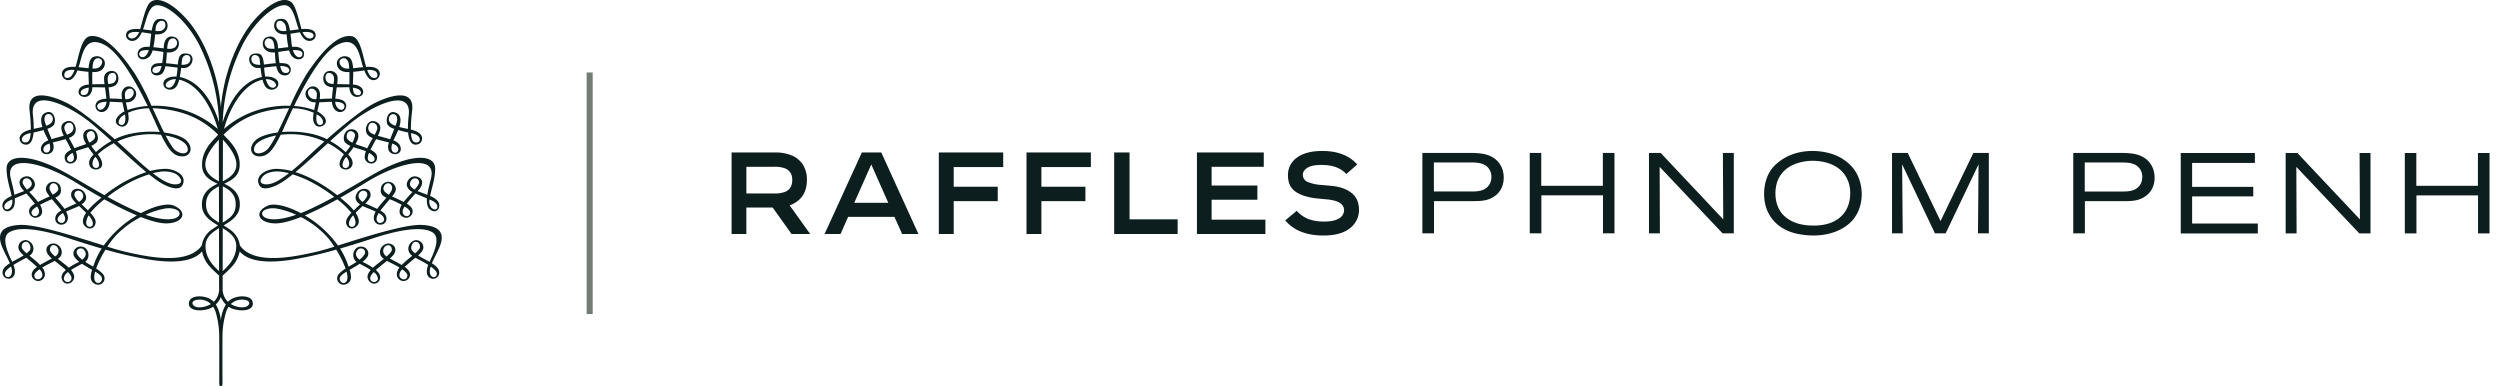 <svg width="207" height="32" viewBox="0 0 207 32" fill="none" xmlns="http://www.w3.org/2000/svg"><path d="M34.987 18.626c-1.416-.093-4.798 1.01-7.004 1.702a8.9 8.9 0 0 0-2.74-2.491q1.383-.598 2.69-1.333c.43.331.821.706 1.163 1.119a2.1 2.1 0 0 0-.386.518c-.237.54.346 1.1.86.55.17-.18.242-.527-.126-1.07.184-.19.392-.383.585-.567.146.085.662.276 1.075.465a1.5 1.5 0 0 0-.131.335c-.12.52.278.82.651.735.425-.098.499-.625.176-.944a1.5 1.5 0 0 0-.3-.209c.038-.05.07-.097.116-.154.27-.33.486-.585.657-.79.171.072.367.153.585.261.155.075.285.142.406.207q-.054.08-.091.17c-.315.74.288.926.535.9a.6.6 0 0 0 .264-.125.54.54 0 0 0 .164-.231.52.52 0 0 0-.107-.53 1.4 1.4 0 0 0-.349-.28c.215-.279.495-.596.719-.844.278.134.613.26.951.402-.023.373.021.7.214.882.588.55 1.108-.231.619-.726a1.9 1.9 0 0 0-.57-.351c.126-.634.425-1.45.417-2.284-.013-1.155-1.886-1.299-4.874.356-1.04.577-2.078 1.219-3.236 1.864-.905-.705-2.14-1.505-3.458-1.912.838-.692 1.768-1.557 2.684-2.395.487.248.934.558 1.33.924-.392.491-.545 1.056-.045 1.22.514.17.996-.31.65-.892a2 2 0 0 0-.255-.318c.138-.172.3-.384.448-.603.335.12.698.2 1.03.337-.075.166-.11.345-.105.526.073.637 1.065.697 1.02-.073-.017-.257-.263-.442-.54-.582.145-.303.326-.627.465-.877.346.107.742.194 1.067.283a.85.85 0 0 0-.012.683c.322.523 1.287.292.896-.487a1.02 1.02 0 0 0-.518-.37l.028-.065c.083-.175.24-.471.367-.794.273.078.564.148.822.202.084.996.495 1.09.855.962.303-.106.576-.733-.22-1.075a3 3 0 0 0-.41-.13q.009-.802.111-1.598c.197-1.829-1.79-1.241-3.033-.631-1.082.528-2.805 1.96-4.027 3.034l-.142-.072c-1.024-.484-2.402-.628-3.58-.53q.066-.137.133-.287c.14-.308.412-.926.772-1.677.595.008 1.18.134 1.72.37a3 3 0 0 0-.047.433c-.006.453.268.879.781.654.158-.07.634-.44-.207-1.061a1.5 1.5 0 0 0-.229-.136c.053-.237.118-.483.166-.754.333-.01.717-.04 1.053-.046q0 .054.006.108c.07.587.55.93.98.64a.53.53 0 0 0 .157-.218.5.5 0 0 0-.082-.506.56.56 0 0 0-.22-.162 1.6 1.6 0 0 0-.564-.115c.02-.262.071-.614.114-.94.21.004.455-.002.748-.01q.165-.002.302.004c.002.035.002.07.005.095.06.632.527.825.921.632.381-.189.297-.87-.569-.95l-.068-.007c.003-.193.014-.42.024-.676q.008-.204.005-.376.46-.035.914-.116c.301.754.594.827.826.803.48-.05.75-.841-.047-1.059a2 2 0 0 0-.622-.03c-.301-.984-.482-2.429-1.195-2.545-1.344-.217-2.814 1.772-3.706 3.082q-.788 1.297-1.388 2.682a8 8 0 0 0-2.943.437c-.94.328-1.803.83-2.538 1.477.285-1.114 1.281-3.636 3.187-4.08q.06.263.19.501c.351.587 1.227.324 1.11-.262-.058-.291-.477-.53-1.077-.493a5 5 0 0 1-.08-.632l-.008-.113c.312-.036.674-.087 1.006-.113.117.553.327.724.635.757.672.068.75-.784.206-.966a2 2 0 0 0-.572-.049 9 9 0 0 1-.105-.92q.513-.09.899-.13.056.207.169.394c.33.49 1.103.464 1.065-.145-.031-.464-.546-.545-.685-.55a4 4 0 0 0-.305.004 3 3 0 0 1-.044-.296q-.046-.451-.09-.788c.265-.045.533-.09.785-.119q.101.237.261.442c.438.526 1.111.204 1.035-.261-.044-.266-.19-.37-.537-.436a2.6 2.6 0 0 0-.63-.01c-.214-.754-.443-1.778-.763-2.153-.348-.408-1.353-.544-3.004 1.242-1.554 1.682-2.375 4.245-2.664 5.698q-.172.838-.246 1.687a15 15 0 0 0-.247-1.687c-.29-1.453-1.11-4.016-2.665-5.698C13.726-.286 12.72-.15 12.373.258c-.32.375-.549 1.399-.763 2.152a2.6 2.6 0 0 0-.632.011c-.345.066-.493.17-.535.436-.078.465.597.787 1.034.261a2 2 0 0 0 .262-.442c.25.029.52.074.784.12q-.044.336-.089.787a3 3 0 0 1-.044.296 4 4 0 0 0-.306-.004c-.137.005-.654.086-.685.55-.037.61.735.635 1.066.145q.112-.187.169-.396.386.042.899.132c-.022.283-.053.62-.106.92a2 2 0 0 0-.572.049c-.543.182-.464 1.034.207.966.309-.032.516-.204.637-.757.33.026.69.077 1.003.113l-.008.113a5 5 0 0 1-.08.632c-.599-.037-1.018.202-1.077.493-.115.586.76.849 1.111.262a2 2 0 0 0 .19-.501c1.906.444 2.9 2.967 3.188 4.08a7.7 7.7 0 0 0-2.538-1.477 8 8 0 0 0-2.943-.437q-.6-1.384-1.39-2.682c-.891-1.31-2.363-3.299-3.703-3.082-.716.116-.897 1.562-1.196 2.544a2 2 0 0 0-.624.031c-.796.218-.527 1.01-.046 1.059.231.024.525-.05.825-.803q.453.081.914.116-.002.172.006.376c.01.256.021.483.024.676l-.069.007c-.865.08-.949.761-.567.95.393.193.86 0 .92-.632.003-.025.003-.06.004-.095a5 5 0 0 1 .303-.003c.292.007.536.013.746.01.045.325.095.677.116.94a1.6 1.6 0 0 0-.565.114.56.56 0 0 0-.22.162.52.52 0 0 0-.082.505.53.53 0 0 0 .156.218c.43.29.912-.052.982-.639.004-.033.004-.072.006-.108.335.007.719.036 1.052.046.048.27.113.517.165.754q-.12.059-.228.136c-.84.62-.364.991-.207 1.06.514.226.788-.2.783-.653a3 3 0 0 0-.048-.433 4.4 4.4 0 0 1 1.72-.37c.359.75.63 1.369.772 1.678q.067.149.132.286c-1.178-.098-2.555.046-3.58.53-.05.024-.094.05-.142.072-1.22-1.074-2.945-2.506-4.025-3.034-1.245-.61-3.233-1.198-3.034.63q.1.797.11 1.6-.21.049-.41.13c-.796.34-.521.968-.22 1.074.362.128.772.034.855-.962.258-.054.55-.124.821-.202.128.322.286.618.37.794.01.023.016.044.028.066a1.02 1.02 0 0 0-.52.369c-.39.779.575 1.01.897.487a.85.85 0 0 0-.012-.683c.324-.09.721-.176 1.066-.283.139.249.32.574.464.877-.277.14-.523.325-.539.582-.045.77.948.71 1.02.073.006-.18-.03-.36-.105-.526.332-.137.695-.218 1.031-.337.148.219.31.43.446.603q-.143.149-.254.318c-.344.581.137 1.063.65.892.5-.164.347-.729-.045-1.221a6 6 0 0 1 1.33-.923c.917.838 1.846 1.703 2.685 2.395a11.4 11.4 0 0 0-3.458 1.912c-1.158-.645-2.198-1.287-3.238-1.864-2.986-1.655-4.86-1.51-4.872-.356-.01.835.29 1.65.417 2.284-.21.083-.404.201-.57.35-.491.495.03 1.277.619.727.192-.182.237-.51.212-.882.34-.143.674-.268.954-.402.223.248.503.565.716.843q-.198.114-.349.281a.52.52 0 0 0-.105.53q.051.136.164.231a.6.6 0 0 0 .263.125c.248.026.85-.16.537-.9a1.4 1.4 0 0 0-.091-.17c.119-.065.25-.132.406-.207.218-.108.413-.189.582-.26.172.204.39.459.658.789.045.057.078.104.115.154a1.5 1.5 0 0 0-.299.21c-.322.318-.249.845.176.942.374.087.772-.215.651-.734a1.5 1.5 0 0 0-.13-.335c.413-.189.928-.38 1.075-.465.192.184.4.377.584.567-.37.543-.296.89-.127 1.07.514.55 1.098-.01.862-.55q-.151-.288-.388-.518a7.4 7.4 0 0 1 1.163-1.119q1.309.735 2.692 1.333a8.9 8.9 0 0 0-2.742 2.491c-2.204-.693-5.587-1.795-7.003-1.702-1.526.1-1.673.755-1.555 1.358.105.527.535 1.231.782 1.815-.312.196-.55.403-.591.652a.507.507 0 0 0 .93.376c.135-.21.089-.555-.033-.894a14 14 0 0 1 1.064-.592c.152.128.316.26.482.404.155.137.288.252.403.358-.168.1-.303.241-.391.41a.51.51 0 0 0 .02.49.55.55 0 0 0 .184.184.6.6 0 0 0 .252.084c.147.001.29-.05.398-.145a.54.54 0 0 0 .185-.364.9.9 0 0 0-.217-.612c.395-.24.845-.442.964-.513l.063-.041c.213.174.439.345.584.47.071.06.205.167.343.292-.366.315-.378.536-.343.709.108.524.736.552.973.095.14-.272.013-.555-.205-.808.304-.2.66-.376.914-.512.266.179.562.344.831.496-.158.523-.178.904.153 1.121.612.408 1.242-.361.635-.884a4 4 0 0 0-.452-.345q.268-.712.662-1.371l.115-.19q1.755.508 3.56.817c1.914.31 3.648.252 4.432-.67.097.491.337.946.694 1.314.312.325.57.558.716.685 0 .647.003 1.044.003 1.044.011.207-.022.415-.098.61a1.5 1.5 0 0 1-.344.522 1.37 1.37 0 0 0-.685-.384c-.437-.13-1.296-.124-1.371.456-.086.654.888.756 1.63.516q.199-.065.368-.183.12.175.193.372a7.3 7.3 0 0 1 .313 1.85c.005.156.012.307.006 4.118-.001.18.073.249.134.264.06-.015.134-.084.132-.264-.007-3.811.001-3.962.006-4.118a7.2 7.2 0 0 1 .313-1.85 1.7 1.7 0 0 1 .192-.372q.17.118.367.183c.745.24 1.718.138 1.632-.516-.076-.58-.934-.585-1.37-.456-.264.06-.503.194-.685.384a1.5 1.5 0 0 1-.344-.523 1.45 1.45 0 0 1-.097-.609s0-.397.003-1.044c.144-.127.402-.36.715-.685.356-.368.597-.823.694-1.314.784.922 2.517.98 4.433.67a33 33 0 0 0 3.559-.817l.113.19q.395.657.662 1.37-.237.159-.45.346c-.605.523.023 1.292.635.884.33-.217.311-.598.153-1.121.268-.152.565-.317.832-.497.25.137.61.313.913.513-.218.253-.346.536-.207.808.24.457.868.43.976-.095.035-.173.02-.394-.344-.71.138-.124.271-.231.344-.29.144-.126.369-.297.583-.472l.062.042c.12.071.568.274.965.513a.9.9 0 0 0-.217.612c.01.139.076.269.184.363.108.095.25.147.398.146a.6.6 0 0 0 .252-.083.55.55 0 0 0 .184-.184.51.51 0 0 0 .02-.492 1.04 1.04 0 0 0-.39-.41c.114-.105.247-.22.404-.357.165-.145.328-.276.48-.404.45.23.798.424 1.066.592-.123.34-.168.684-.035.894a.506.506 0 0 0 .93-.376c-.041-.25-.279-.456-.592-.652.248-.584.68-1.288.784-1.815.118-.604-.029-1.258-1.556-1.358m-5.88.152c-.186-.03-.244-.151-.201-.405.064-.202.18-.387.336-.537q.02.03.037.06c.368.736 0 .91-.173.882m.61-2.707c.159-.448.828-.335.675.18a1.5 1.5 0 0 1-.363.464c-.23-.151-.412-.36-.312-.644m1.9 1.74c.49.51-.116.749-.29.608-.143-.117-.26-.302.033-.775q.142.066.256.168m.587-1.69c-.246-.14-.469-.32-.456-.502.031-.461.56-.639.712-.174.062.193-.069.433-.256.677m1.676 1.689c-.137.177-.587.091-.535-.381a.9.9 0 0 1 .162-.327c.461.28.554.471.373.708m.452-2.119c-.267-.153-.475-.36-.355-.623.243-.536.81-.275.72.102q-.133.293-.365.521m1.467.93c.76.367.338 1.025-.091.554a.82.82 0 0 1-.14-.66q.117.052.23.107m-5.277-1.647c2.658-1.578 5.573-2.193 5.186-.296-.071.349-.246.92-.324 1.453l-.359-.141c-.08-.032-.256-.091-.443-.173.09-.103.158-.18.184-.212.297-.406.284-.876-.308-.994-.46-.093-.819.393-.773.733q.046.18.168.325a.85.85 0 0 0 .301.223c-.245.268-.52.564-.726.83-.207-.109-.432-.213-.633-.31-.051-.026-.18-.08-.328-.15.302-.38.377-.563.252-.846a.6.6 0 0 0-.262-.289.64.64 0 0 0-.75.107.56.56 0 0 0-.16.35c-.074.445.096.617.45.787-.132.151-.268.302-.38.439-.109.135-.253.298-.38.486-.254-.124-.51-.235-.617-.289-.067-.035-.214-.09-.373-.167a1.6 1.6 0 0 0 .419-.537c.169-.784-.75-.82-1.042-.41-.384.534-.069.854.192 1.029-.17.16-.351.33-.522.497a5 5 0 0 0-.55-.57 15 15 0 0 0-.567-.48c1.15-.649 2.072-1.233 2.345-1.395m3.6-3.936c.918.19.726.906.2.727-.182-.06-.264-.362-.293-.745q.047.008.092.018m-5.524 2.868c-.352-.022-.263-.515.024-.864l.05-.06q.066.072.117.155c.252.425.101.788-.19.77m.797-2.657a2 2 0 0 1-.218.561c-.285-.142-.51-.329-.47-.575.105-.666.756-.32.688.014m1.518 1.67c.351.378-.25.715-.447.291a.9.9 0 0 1 .1-.555q.195.107.347.265m.313-2.2q-.079.225-.2.431c-.34-.126-.586-.304-.52-.656.114-.606.866-.305.72.226m1.448 1.242c.552.284.256.791-.054.653-.208-.093-.26-.348-.14-.734q.099.034.194.081m.153-1.772c-.026.079-.056.151-.081.226-.295-.107-.509-.254-.54-.494-.083-.661.947-.693.621.268m-3.744-.037c1.638-1.339 5.044-3.049 4.763-.608q-.07.562-.066 1.126c-.238-.051-.487-.099-.717-.16.151-.478.182-.96-.236-1.164-.71-.341-.958.611-.713 1.003.144.152.331.261.539.315-.127.322-.251.61-.348.863-.233-.077-.461-.135-.605-.175-.132-.04-.272-.075-.406-.114a.3.3 0 0 0 .024-.047c.183-.384.382-.95-.299-1.154-.51-.152-.884.505-.643 1.024.115.172.29.3.496.36-.154.27-.327.57-.46.853-.133-.053-.256-.096-.351-.13-.134-.053-.379-.124-.624-.22a3 3 0 0 0 .18-.355c.138-.348.068-.863-.513-.872-.617-.008-.787.843-.505 1.112q.184.166.416.27-.18.266-.388.515a6.6 6.6 0 0 0-1.283-.92 46 46 0 0 1 1.74-1.522m.634-2.285c-.373.028-.477-.185-.495-.614.877.122.72.597.495.614m1.318-2.004c.277.112.343.688-.13.58-.22-.049-.372-.3-.5-.646.212-.034.43-.01.63.066m-4.58 3.741c.245.167.43.604.162.712-.306.121-.483-.183-.407-.762.004-.032.014-.063.018-.092q.137.079.227.142m-.359-1.394c-.49.013-.788-.583-.452-.828.198-.144.58.05.59.392q0 .218-.037.431c-.034.002-.071.005-.101.005m1.525-1.266a1 1 0 0 1-.453-.092c-.344-.253-.23-.777-.006-.812.221-.037.53.09.497.565-.007.092-.021.21-.038.34m.412 1.499c.445.072.53.284.483.435-.134.438-.737.13-.757-.457q.137.002.274.022m-.049-4.764c1.413-.682 1.71.513 1.95 1.423q.068.253.134.453c-.279.025-.568.063-.828.087-.05-.756-.275-.923-.532-.974a.7.7 0 0 0-.444.04.66.66 0 0 0-.32.293c-.139.275-.032.974.87.959.043 0 .076-.004.117-.006.011.392.004.756.003 1.023-.342-.013-.703-.013-1.015-.019q.048-.272.038-.549a.6.6 0 0 0-.074-.24.6.6 0 0 0-.173-.188.64.64 0 0 0-.504-.101c-.497.088-.563.826-.23 1.142a.97.97 0 0 0 .609.196 11 11 0 0 0-.095.937c-.34-.004-.707.018-1.014.037.01-.098.023-.192.026-.301.015-.69-.551-.887-.897-.647-.632.44-.175 1.155.33 1.213q.096.01.213.013c-.04.208-.09.426-.133.638a6 6 0 0 0-1.667-.338c.918-1.885 2.343-4.465 3.636-5.09m.932 1.989a3 3 0 0 1-.208.001c-.517-.028-.675-.523-.551-.697.164-.23.673-.304.742.45q.012.122.017.246m-6.152 1.532c-.204.144-.557.053-.752-.652.595-.03 1.052.442.752.652m1.02-1.64c.348.213.136.603-.301.436-.128-.05-.218-.259-.284-.532a1.2 1.2 0 0 1 .585.096m1.263-1.11c.033.307-.529.542-.794-.306.488-.024.766.053.794.305m.881-1.628c.212.309-.504.695-.875-.172.416-.032.753-.006.875.172m-15.276 0c.12-.178.458-.204.874-.172-.372.867-1.087.48-.874.172m.88 1.627c.027-.25.306-.33.793-.305-.266.848-.826.613-.792.305m1.563 1.547c-.437.167-.65-.223-.3-.436a1.2 1.2 0 0 1 .584-.096c-.065.273-.157.482-.284.532m.72 1.203c-.3-.209.155-.68.752-.652-.196.706-.549.797-.752.653M5.67 6.443c-.474.108-.408-.468-.131-.58.2-.077.418-.1.631-.066-.127.345-.28.597-.5.646m1.188 1.424c-.227-.017-.383-.491.494-.614-.017.429-.122.642-.494.614M8.06 8.883c-.047-.15.037-.363.483-.435q.138-.02.276-.022c-.021.587-.625.895-.76.457m.858-2.273c-.033-.474.276-.602.498-.565.222.035.337.559-.007.812a1 1 0 0 1-.453.092 7 7 0 0 1-.038-.339m1.042 3.711c-.268-.108-.083-.545.161-.712q.09-.062.228-.142.01.045.016.092c.078.579-.1.883-.405.762m.383-2.542c.01-.342.39-.536.59-.392.337.245.037.84-.452.828-.03 0-.068-.003-.101-.005a2.4 2.4 0 0 1-.037-.43m.218 1.334c-.044-.212-.092-.43-.134-.638q.119-.003.214-.013c.506-.058.961-.773.329-1.213-.344-.24-.91-.043-.896.647.003.109.017.203.028.3-.309-.018-.674-.04-1.015-.036a11 11 0 0 0-.095-.937.96.96 0 0 0 .608-.195c.333-.317.267-1.055-.23-1.143a.65.65 0 0 0-.503.102.6.6 0 0 0-.173.188.6.6 0 0 0-.075.24 3 3 0 0 0 .037.548c-.31.006-.671.006-1.012.019-.002-.267-.01-.63.002-1.023.04.002.074.006.115.006.905.016 1.011-.684.874-.958a.66.66 0 0 0-.322-.294.7.7 0 0 0-.444-.04c-.258.05-.482.218-.534.975-.259-.025-.549-.063-.826-.088q.067-.2.135-.453c.24-.91.535-2.105 1.949-1.423 1.293.626 2.718 3.207 3.637 5.092a6 6 0 0 0-1.67.337M7.66 5.673q.006-.124.017-.246c.07-.754.578-.68.743-.45.123.174-.035.67-.551.697a3 3 0 0 1-.21-.001m-5.407 6.092c-.525.179-.719-.536.2-.727q.045-.01.091-.018c-.027.383-.11.684-.29.745m1.494-1.576c-.325-.961.705-.93.62-.268-.03.24-.244.387-.538.494zm.208 2.425c-.31.138-.606-.369-.055-.653a2 2 0 0 1 .195-.08c.12.385.068.64-.14.733m1.393-1.894c-.145-.53.605-.832.72-.225.067.351-.18.53-.519.656a2.3 2.3 0 0 1-.201-.431m.759 2.49c-.196.424-.797.087-.445-.29q.152-.156.345-.265c.095.17.13.365.1.555m1.072-1.96c-.069-.336.582-.681.69-.015.037.247-.187.433-.471.575a2 2 0 0 1-.22-.56m.797 2.657c-.292.019-.444-.344-.192-.77q.053-.082.12-.155l.048.06c.286.349.376.842.024.864m-.03-1.314a7 7 0 0 1-.387-.515q.232-.101.416-.269c.283-.269.111-1.12-.505-1.112-.581.01-.651.524-.514.872q.078.185.18.356c-.244.095-.489.166-.624.219-.093.034-.218.077-.348.13-.135-.284-.308-.583-.463-.853a.9.9 0 0 0 .497-.36c.241-.519-.132-1.176-.643-1.024-.682.203-.482.77-.298 1.154l.022.047c-.134.04-.271.074-.406.114-.144.04-.372.099-.604.175-.096-.252-.22-.54-.346-.863.207-.054.393-.163.536-.315.245-.392-.002-1.344-.712-1.002-.417.202-.388.685-.236 1.164-.23.06-.48.108-.717.16a9 9 0 0 0-.066-1.127c-.281-2.44 3.125-.73 4.762.608a44 44 0 0 1 1.74 1.523 6.8 6.8 0 0 0-1.284.918M.867 17.175c-.429.47-.85-.187-.092-.553q.115-.055.234-.107a.82.82 0 0 1-.142.66M1.88 15.17c-.092-.377.474-.638.72-.102.12.263-.09.47-.355.625a1.7 1.7 0 0 1-.365-.523m.815 2.64c-.18-.237-.087-.429.373-.708q.114.147.16.326c.054.473-.396.559-.533.382m1.42-2.364c.151-.466.68-.288.712.173.012.182-.21.361-.455.503-.189-.244-.319-.484-.256-.677m1.133 2.973c-.174.14-.78-.098-.289-.607a1 1 0 0 1 .257-.168c.292.473.176.658.032.775m1.299-1.704a1.5 1.5 0 0 1-.363-.464c-.154-.515.516-.628.675-.18.1.284-.08.493-.312.644m1.124 1.658c.042.253-.018.374-.202.405-.174.029-.54-.146-.171-.882a.4.4 0 0 1 .035-.06c.156.151.272.335.338.537m.16-1.523a5.4 5.4 0 0 0-.55.57c-.17-.168-.35-.339-.52-.498.259-.175.575-.495.192-1.03-.295-.41-1.212-.373-1.045.411a1.6 1.6 0 0 0 .42.537c-.158.077-.306.132-.374.167-.105.053-.362.165-.615.29-.127-.189-.272-.352-.38-.488-.111-.136-.248-.287-.38-.438.353-.17.525-.342.45-.787a.56.56 0 0 0-.16-.35.64.64 0 0 0-.75-.107.6.6 0 0 0-.263.29c-.123.282-.048.464.253.844-.148.072-.277.124-.33.151-.2.097-.425.201-.633.31-.204-.266-.48-.562-.724-.83a.85.85 0 0 0 .3-.223.8.8 0 0 0 .168-.325c.045-.34-.31-.826-.773-.733-.591.118-.604.588-.307.994.025.033.093.11.184.212-.187.082-.363.141-.445.173-.105.043-.23.09-.357.141-.08-.534-.252-1.104-.323-1.453-.39-1.897 2.525-1.282 5.184.296.274.162 1.196.746 2.346 1.394a16 16 0 0 0-.568.482M.408 22.705c-.03-.162.112-.362.506-.636q.068.184.08.378c.004.579-.52.637-.586.258m1.8-1.732a1.8 1.8 0 0 1-.384-.41c-.055-.14-.04-.53.339-.544.268-.012.473.492.296.714a1.6 1.6 0 0 1-.251.24m1.299 1.795c-.014.418-.655.517-.663.043-.004-.16.18-.339.424-.51.14.12.226.288.239.467m1.084-1.552-.028.019c-.259-.229-.446-.44-.432-.578.05-.51.518-.405.659-.122a.5.5 0 0 1 .036.376.54.54 0 0 1-.235.305m1.325 1.864a.3.3 0 0 1-.104.193.326.326 0 0 1-.426-.002.3.3 0 0 1-.1-.193.7.7 0 0 1 .106-.313.74.74 0 0 1 .242-.235c.18.188.324.393.282.55m.891-1.577c-.447-.353-.596-.666-.332-.867a.36.36 0 0 1 .474.043c.154.173.293.473-.142.824m1.612 1.463a.33.33 0 0 1 .001.256.36.36 0 0 1-.183.188c-.193.075-.597-.04-.358-.921.284.173.5.33.54.477m-.573-1.256q-.074.19-.134.365l-.364-.212a7 7 0 0 1-.29-.18c.007-.008.02-.013.026-.021.442-.391.242-1.14-.273-1.236a.63.63 0 0 0-.346.024.6.6 0 0 0-.275.202.55.55 0 0 0-.021.63q.162.223.387.39-.063.037-.135.075-.375.187-.72.42l-.13-.116c-.22-.186-.515-.408-.781-.624a.64.64 0 0 0 .247-.244.6.6 0 0 0 .076-.33.7.7 0 0 0-.189-.456.8.8 0 0 0-.45-.24c-.487-.006-.834.406-.499.912q.14.183.32.332c-.28.157-.656.343-.98.54a7 7 0 0 0-.371-.354c-.088-.078-.29-.238-.5-.412a.73.73 0 0 0 .27-.321.7.7 0 0 0 .04-.408.7.7 0 0 0-.2-.364.77.77 0 0 0-.377-.201.64.64 0 0 0-.462.158.55.55 0 0 0-.19.43c-.015.223.168.44.433.678-.295.188-.64.358-.946.532l-.023-.05c-.62-1.24-.736-2.054-.244-2.38.778-.515 2.572-.297 4.903.465.898.295 1.83.59 2.77.863q-.344.54-.572 1.133m8.866-1.383c-1.215 1.7-4.698.89-6.43.497a22 22 0 0 1-1.39-.401q.289-.457.65-.862a7.6 7.6 0 0 1 2.121-1.59c.837.33 1.609.544 2.18.524 1.337-.045 1.752-.955.544-1.473-.52-.222-1.579.02-2.714.623a15 15 0 0 1-.956-.414 34 34 0 0 1-1.815-.933 12.2 12.2 0 0 1 2.351-1.447c.412-.178.77-.313 1.088-.415q.357.286.683.517c.62.435 1.784.987 2.091.362.42-.854-.735-1.35-1.448-1.336-.42.013-.837.074-1.242.18-.454-.37-.97-.833-1.572-1.403a57 57 0 0 0-1.139-1.04 6.6 6.6 0 0 1 1.893-.546 7 7 0 0 1 1.729-.01c.68 1.39 1.104 1.756 1.702 1.788.739.04 1.028-.703.398-1.313-.33-.323-1.019-.556-1.847-.663-.301-.601-.625-1.307-.951-2.008a8 8 0 0 1 .546.028c2.109.188 3.607.893 4.88 2.16l-.143.156c-.23.26-1.264 1.14-1.187 2.446.048.834.647 1.16 1.276 1.46-.624.3-1.366.767-1.286 1.865.057.789.686 1.2 1.334 1.586q-.224.136-.46.3a2 2 0 0 0-.598.59 1.9 1.9 0 0 0-.288.772m-4.656-2.544a6.5 6.5 0 0 1 1.704-.53c.475-.057 1.164.095 1.103.48-.058.363-.887.717-2.807.05m.599-3.44c.852-.227 1.382-.17 1.846.031.327.14.76.707.287.85-.51.152-1.164-.126-2.133-.882m1.06-3.125c.926.169 1.615.524 1.776.909.313.755-.708.718-1.165.118a7.6 7.6 0 0 1-.61-1.027m4.052.75c.116-.142.234-.27.351-.403l.007 3.443c-1.06-.527-1.716-1.347-.358-3.04m.364 6.462c-.626-.38-1.091-.727-1.07-1.56.02-.796.505-1.154 1.064-1.44zm-1.114 1.886c.026-.682.535-1.068 1.114-1.421l.007 3.548c-.542-.47-1.157-1.183-1.12-2.127M15.836 6.75a2.9 2.9 0 0 0-.949-.371c.05-.248.086-.512.113-.754q.188.019.376-.007c.635-.142.811-1.09.138-1.178-.557-.07-.717.131-.792.904-.19-.02-.377-.05-.534-.068a9 9 0 0 0-.446-.04q.038-.253.055-.593.011-.16.017-.298c1.179.076 1.18-1.063.704-1.254-.633-.256-.912.245-.951.696l-.015.218c-.268-.029-.564-.071-.85-.1q.103-.53.143-1.066c1.256.127 1.24-1.181.616-1.266-.563-.077-.764.176-.896.95-.238-.03-.486-.064-.727-.09.28-.756.418-1.693.918-1.941.796-.395 2.83 1.199 3.922 3.607a15.45 15.45 0 0 1 1.46 6.035c-.346-1.15-1.097-2.667-2.302-3.384m-.808-1.384c.021-.214.038-.39.056-.49.078-.407.71-.458.677.05-.024.367-.352.449-.733.44M13.839 4.03c.06-.65.167-.83.526-.854.174-.01.51.38.116.754a.95.95 0 0 1-.642.1m-.972-1.472c.01-.102.017-.195.027-.267.069-.596.673-.733.782-.363.09.312-.11.683-.637.646zm3.519 22.884c-.51-.057-.68-.56-.007-.624.197-.026.398-.007.586.055s.358.165.496.301a1.83 1.83 0 0 1-1.075.268m3.81-.624c.673.064.502.567-.009.624a1.83 1.83 0 0 1-1.075-.268 1.3 1.3 0 0 1 .497-.3c.188-.062.39-.081.587-.056m-1.492.395c-.235.404-.377.85-.416 1.31a3.2 3.2 0 0 0-.418-1.311 2 2 0 0 0 .418-.611c.096.227.238.435.416.612m1.193-21.115C20.988 1.69 23.023.097 23.82.491c.5.248.637 1.185.919 1.94-.242.027-.493.062-.729.092-.132-.774-.335-1.028-.896-.95-.624.084-.638 1.392.617 1.265q.039.538.142 1.066c-.286.029-.58.072-.85.1l-.015-.217c-.04-.452-.318-.952-.95-.697-.478.191-.475 1.33.702 1.254l.019.299q.017.34.056.592a9 9 0 0 0-.447.04c-.157.018-.343.047-.534.069-.078-.774-.236-.975-.792-.904-.674.087-.498 1.035.137 1.177q.188.026.377.007c.025.242.063.506.112.754a2.9 2.9 0 0 0-.948.37c-1.207.718-1.955 2.234-2.302 3.385a15.5 15.5 0 0 1 1.46-6.035m3.81-1.54q-.09.01-.171.016c-.53.037-.727-.334-.636-.646.107-.37.713-.233.782.363zm-.973 1.472c-.296.018-.533.003-.64-.1-.395-.373-.058-.764.116-.754.358.023.465.204.524.854m-1.187 1.335c-.382.009-.71-.073-.733-.44-.033-.508.598-.457.676-.05.019.1.035.276.057.49m-3.09 6.2c.118.132.235.261.35.403 1.36 1.693.705 2.513-.357 3.04zm1.058 5.304c.02.834-.445 1.18-1.07 1.56l.004-3c.56.287 1.044.647 1.066 1.44m-1.078 5.575.006-3.549c.58.353 1.088.739 1.115 1.421.035.944-.58 1.658-1.121 2.128m7.858-1.62c-1.735.394-5.217 1.203-6.432-.497a1.9 1.9 0 0 0-.288-.772 2 2 0 0 0-.599-.59 8 8 0 0 0-.46-.3c.649-.386 1.276-.797 1.335-1.586.08-1.098-.663-1.566-1.286-1.864.63-.302 1.227-.627 1.276-1.461.077-1.306-.958-2.185-1.187-2.446l-.144-.156c1.275-1.267 2.772-1.972 4.88-2.16.193-.016.372-.025.546-.028-.326.702-.649 1.407-.95 2.008-.828.107-1.517.34-1.849.663-.629.61-.34 1.353.398 1.313.598-.032 1.025-.397 1.703-1.788a7 7 0 0 1 1.73.01 6.7 6.7 0 0 1 1.892.547c-.548.487-.968.878-1.138 1.04-.6.569-1.119 1.033-1.573 1.403a5.6 5.6 0 0 0-1.242-.18c-.712-.015-1.867.482-1.448 1.335.308.625 1.471.073 2.092-.362q.327-.232.682-.517.555.182 1.088.415c.84.395 1.63.881 2.352 1.448-.572.313-1.171.627-1.818.932q-.512.243-.952.414c-1.138-.604-2.197-.845-2.716-.623-1.207.518-.792 1.428.544 1.473.571.02 1.344-.194 2.18-.523.801.406 1.52.945 2.122 1.59a6.6 6.6 0 0 1 .65.861 23 23 0 0 1-1.388.402m-3.436-9.606q-.264.536-.61 1.027c-.457.6-1.478.638-1.165-.118.161-.385.848-.74 1.775-.909m1.061 3.124c-.97.756-1.624 1.034-2.133.882-.474-.143-.04-.71.286-.85.464-.201.994-.258 1.847-.032m.6 3.44c-1.921.668-2.75.314-2.809-.049-.06-.385.629-.537 1.104-.48a6.5 6.5 0 0 1 1.705.53m3.818 5.628a.36.36 0 0 1-.184-.188.33.33 0 0 1 0-.256c.042-.147.257-.304.541-.478.24.882-.163.997-.357.922m1.427-1.907c-.433-.35-.295-.65-.14-.824a.364.364 0 0 1 .475-.043c.264.201.114.514-.335.867m1.524 1.575a.3.3 0 0 1-.102.194.326.326 0 0 1-.426.001.3.3 0 0 1-.103-.192c-.042-.158.102-.363.282-.551q.15.091.242.235c.06.095.097.202.107.313m.722-1.843-.027-.019a.54.54 0 0 1-.235-.305.5.5 0 0 1 .036-.376c.14-.283.608-.388.66.122.014.138-.176.35-.434.578m1.72 1.576c-.009.474-.649.375-.663-.043a.67.67 0 0 1 .238-.466c.244.17.428.35.426.51m.636-1.839a1.6 1.6 0 0 1-.25-.24c-.18-.22.026-.725.296-.713.38.014.392.404.336.544a1.7 1.7 0 0 1-.382.41m1.8 1.733c-.068.38-.59.32-.585-.258q.01-.194.078-.378c.393.274.537.474.508.636m-.581-1.075q-.014.026-.023.05c-.307-.175-.651-.345-.946-.533.264-.237.448-.455.432-.679a.55.55 0 0 0-.19-.429.62.62 0 0 0-.461-.159.77.77 0 0 0-.377.202.7.7 0 0 0-.2.363.7.7 0 0 0 .04.408.73.73 0 0 0 .268.322c-.21.174-.41.334-.498.412q-.219.195-.373.353c-.321-.196-.697-.382-.979-.54q.181-.148.32-.33c.335-.507-.012-.919-.497-.914a.8.8 0 0 0-.451.24.7.7 0 0 0-.19.456.6.6 0 0 0 .076.331.63.63 0 0 0 .247.244c-.266.216-.56.438-.78.624q-.067.058-.13.116a6 6 0 0 0-.72-.42q-.073-.037-.136-.076.226-.166.388-.39a.55.55 0 0 0-.022-.63.6.6 0 0 0-.275-.2.63.63 0 0 0-.346-.025c-.515.096-.715.845-.272 1.236l.026.02a9 9 0 0 1-.29.18l-.365.213a14 14 0 0 0-.133-.365 6.3 6.3 0 0 0-.573-1.133 80 80 0 0 0 2.77-.863c2.33-.762 4.127-.98 4.904-.464.492.325.374 1.139-.244 2.38" fill="#0C1F1E"/><path stroke="#727C74" stroke-width=".5" d="M48.825 6v20"/><path d="M66.813 14.882a2.24 2.24 0 0 0-.323-1.23 2 2 0 0 0-.873-.757 3.5 3.5 0 0 0-1.475-.27h-3.567v6.75h1.224v-2.189h2.18l1.561 2.189h1.543l-1.697-2.372q1.427-.53 1.427-2.121m-1.89 1.031a2.4 2.4 0 0 1-.82.106H61.8v-2.208h2.295c.304-.015.609.027.897.126q.607.25.607.954 0 .8-.675 1.022m6.437-3.288-3.086 6.75h1.321l.627-1.418h3.837l.637 1.418h1.35l-3.076-6.75zm-.627 4.166 1.408-3.173 1.407 3.173zm7-4.166h5.332v1.206h-4.098v1.63h3.645v1.195h-3.645v2.719h-1.234zm7.26 0h5.332v1.206h-4.098v1.63h3.645v1.195h-3.645v2.719h-1.234zm8.533 5.535h3.982v1.215h-5.255v-6.75h1.273zm6.794.029h4.454v1.186h-5.669v-6.75h5.534v1.186h-4.319v1.553h3.789v1.176h-3.789zm12.203-.82a1.87 1.87 0 0 1-.747 1.524q-.747.607-2.193.607-2.122 0-3.163-1.253l.945-.791c.268.302.603.537.979.684.419.146.862.214 1.306.203q.82 0 1.229-.265a.78.78 0 0 0 .41-.67q0-.762-1.398-.897l-.8-.077q-1.167-.116-1.808-.555-.642-.438-.641-1.364a1.75 1.75 0 0 1 .737-1.46q.738-.555 2.107-.555 1.9 0 2.893 1.118l-.907.791q-.684-.752-2.034-.752-.83 0-1.196.241-.366.24-.366.56a.63.63 0 0 0 .39.603c.373.15.77.237 1.172.254l.752.068q1.09.096 1.711.588.622.492.622 1.398" fill="#0C1F1E"/><path fill-rule="evenodd" clip-rule="evenodd" d="M153.286 18.35c-.464.478-1.48 1.15-3.147 1.15a6.4 6.4 0 0 1-1.02-.087c-.455-.068-1.799-.31-2.572-1.557-.455-.735-.479-1.489-.479-1.793 0-.764.198-1.528.667-2.122.092-.121.218-.266.479-.479.454-.377 1.368-.962 2.867-.962.299 0 1.208.029 2.064.425.546.257 1.073.667 1.421 1.17.546.793.585 1.668.585 1.987 0 .392-.058 1.426-.865 2.267m-.334-3.515c-.715-1.537-2.61-1.528-2.987-1.518-.281.01-1.48.077-2.253.846-.131.13-.397.425-.556.894-.102.3-.15.653-.15.972 0 .247.029.962.479 1.576.092.12.237.29.527.498.386.275 1.039.575 2.141.575.179 0 .624 0 1.122-.13.933-.247 1.61-.866 1.837-1.808.029-.13.087-.406.087-.745 0-.57-.15-.967-.247-1.16m-29.136 1.363c-.575.445-1.199.455-1.885.455h-3.196v2.668h-.962v-6.657h4.071c.169 0 .338.01.507.02l.059.005c.344.03 1.227.11 1.759.87.227.328.339.735.339 1.14.004.266-.039 1.01-.692 1.5m-.565-2.272c-.377-.474-1.02-.474-1.557-.474h-2.968v2.403h3.074c.518 0 1.083-.02 1.441-.464.101-.121.247-.358.247-.754 0-.116-.01-.426-.237-.71m9.475 5.395v-3.147h-5.1v3.147h-.962v-6.657h.952v2.717h5.1v-2.717h.962v6.657zm4.694-5.506 5.211 5.506h.928v-6.657h-.904l.029 5.497-5.177-5.497h-.972v6.657h.904zm26.405-.208-.049 5.714h.899v-6.657h-1.281l-2.717 5.637-2.716-5.637h-1.301v6.657h.885l-.048-5.714 2.716 5.714h.885zm13.883 2.591c-.575.445-1.198.455-1.885.455h-3.195v2.668h-.962v-6.657h4.07c.169 0 .338.01.507.02h.001l.058.005c.344.03 1.227.11 1.759.87.228.328.339.735.339 1.14.009.266-.039 1.01-.692 1.5m-.565-2.272c-.377-.474-1.02-.474-1.557-.474h-2.968v2.403h3.075c.517 0 1.082-.02 1.44-.464.102-.121.247-.358.247-.754 0-.116-.01-.426-.237-.71m3.423-1.262v6.662h6.381v-.822h-5.439v-2.243h5.062v-.793h-5.062v-1.982h5.197v-.822zm14.783 6.657-5.212-5.506.02 5.506h-.904v-6.657h.971l5.178 5.497-.029-5.497h.904v6.657zm9.833-3.147v3.147h.952v-6.657h-.962v2.717h-5.1v-2.717h-.953v6.657h.962v-3.147z" fill="#0C1F1E"/></svg>
